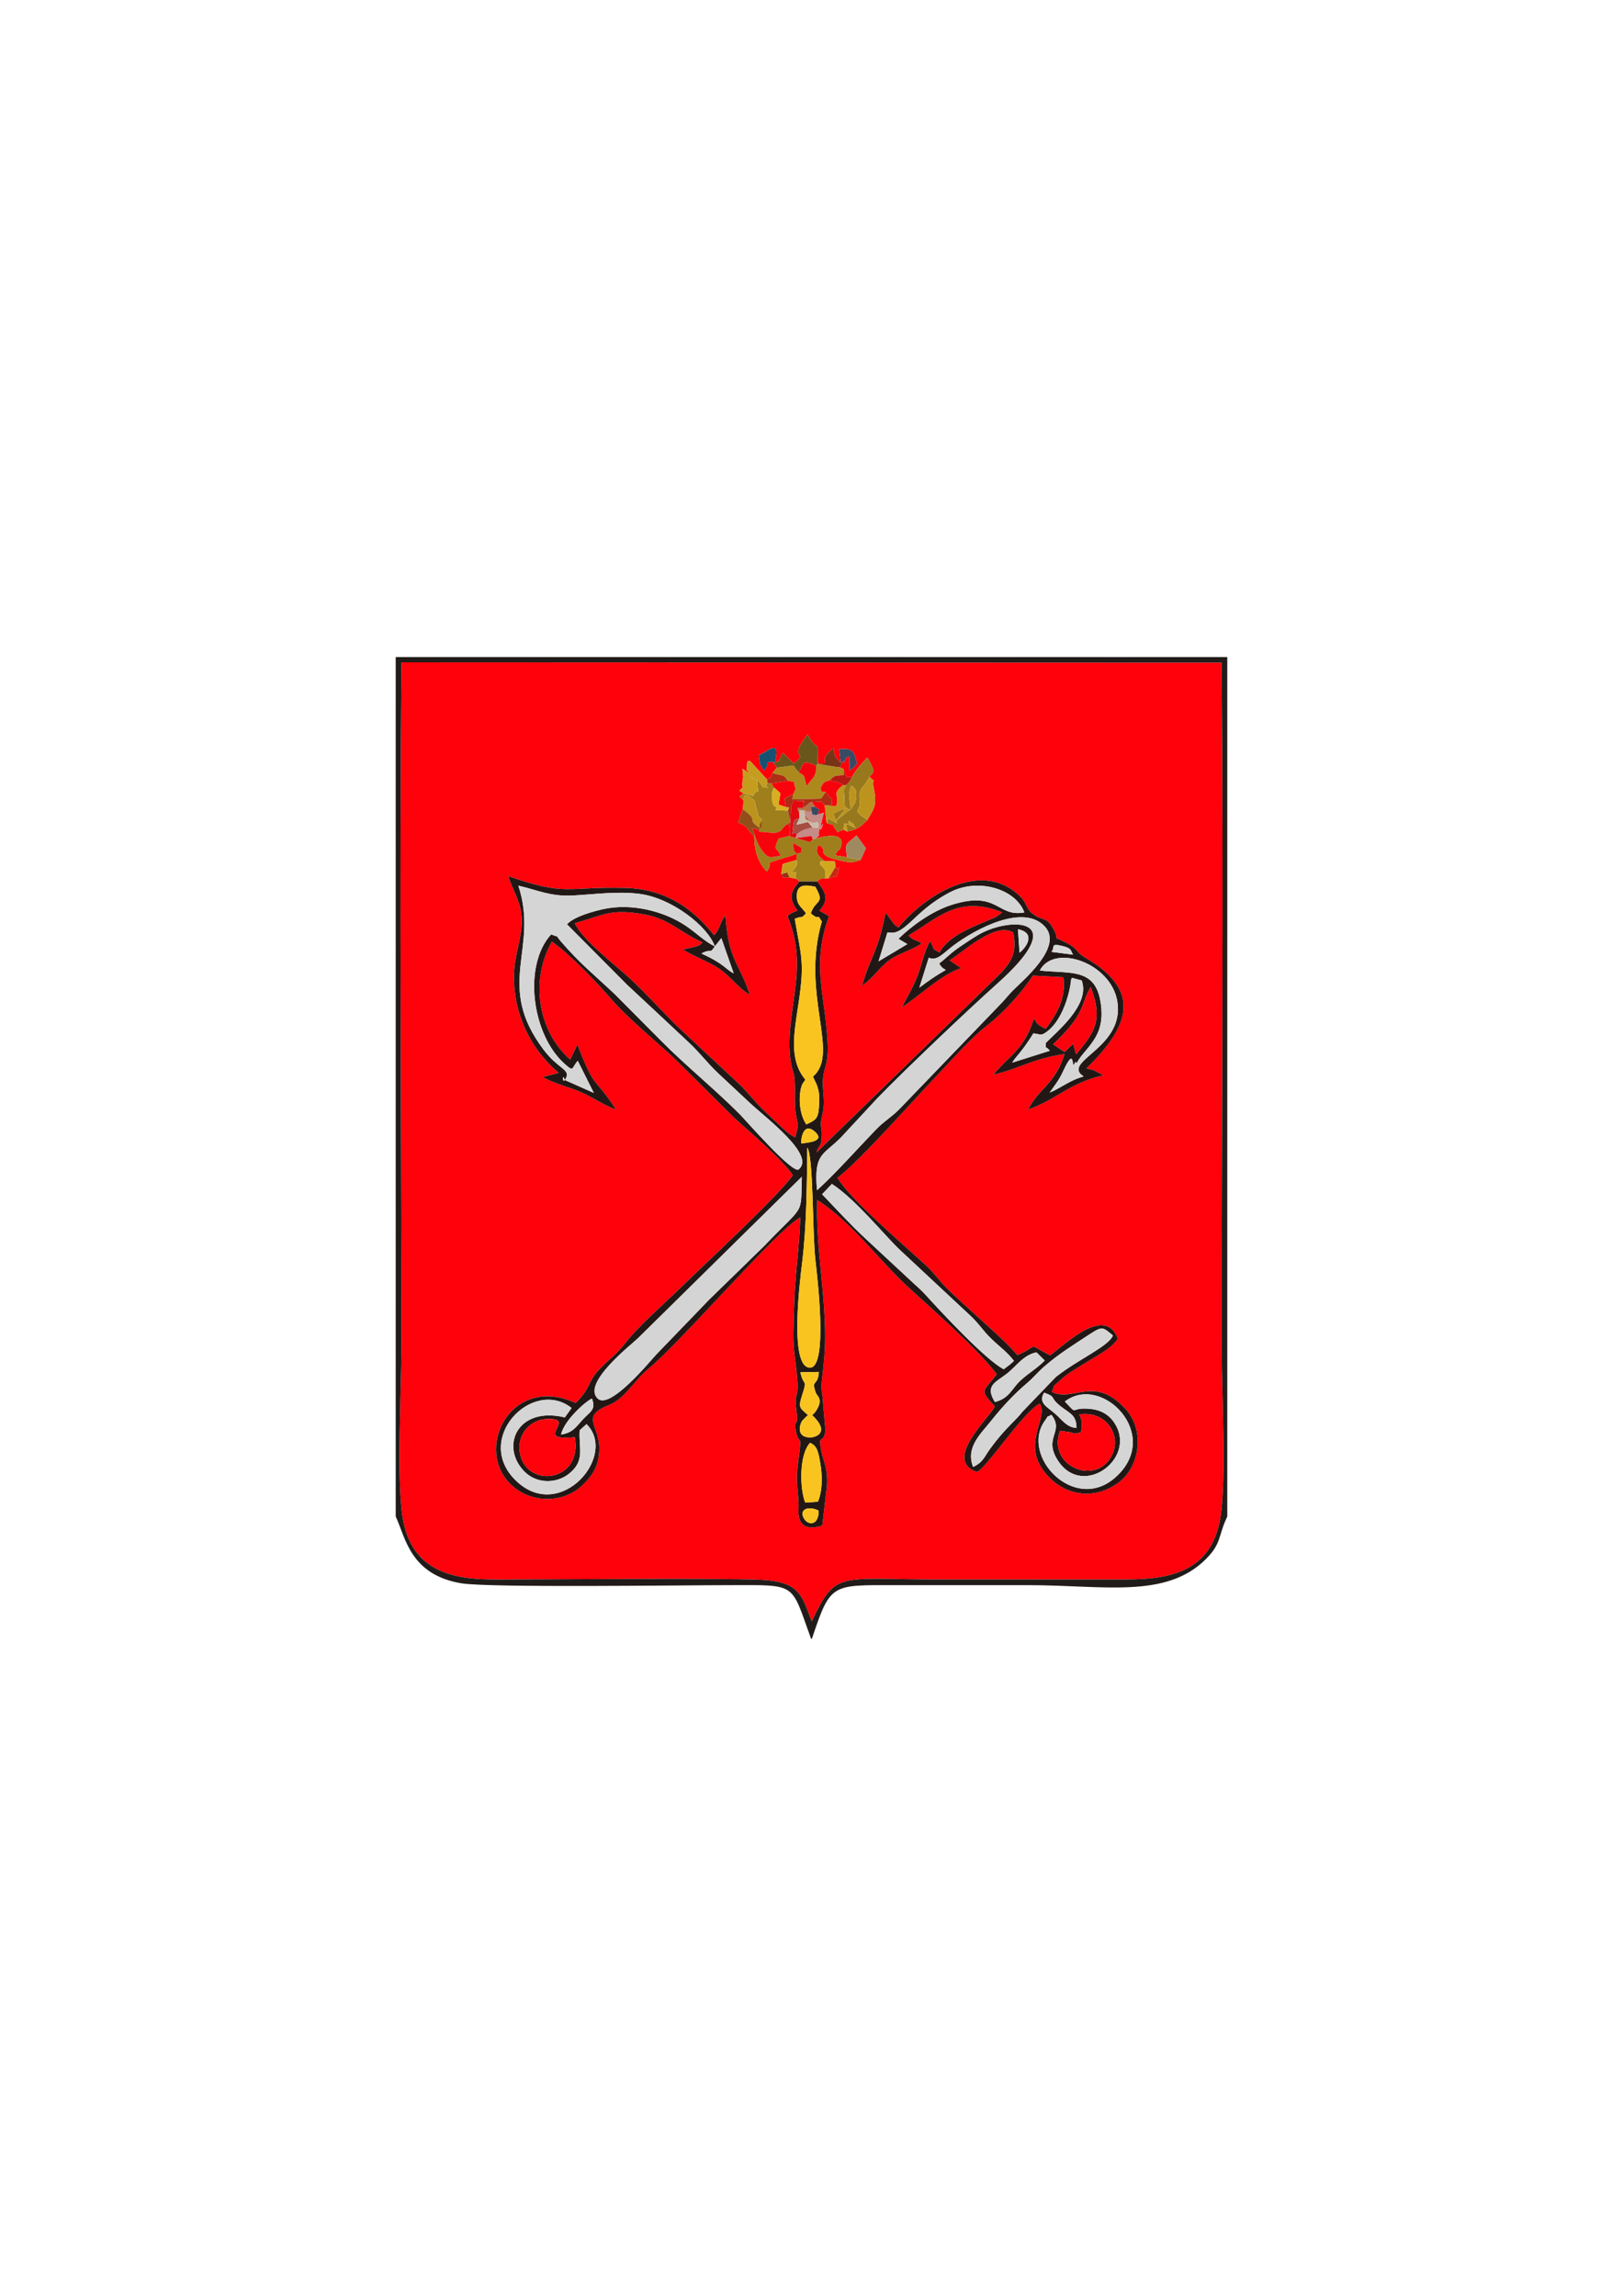 <?xml version="1.0" encoding="UTF-8"?>
<!DOCTYPE svg PUBLIC "-//W3C//DTD SVG 1.1//EN" "http://www.w3.org/Graphics/SVG/1.1/DTD/svg11.dtd">
<!-- Creator: CorelDRAW X5 -->
<svg xmlns="http://www.w3.org/2000/svg" xml:space="preserve" width="210mm" height="297mm" style="shape-rendering:geometricPrecision; text-rendering:geometricPrecision; image-rendering:optimizeQuality; fill-rule:evenodd; clip-rule:evenodd"
viewBox="0 0 210 297"
 xmlns:xlink="http://www.w3.org/1999/xlink">
 <defs>
  <style type="text/css">
   <![CDATA[
    .fil20 {fill:#175271}
    .fil1 {fill:#211815}
    .fil2 {fill:#211C19}
    .fil22 {fill:#394A63}
    .fil10 {fill:#6A551A}
    .fil23 {fill:#773316}
    .fil21 {fill:#924E19}
    .fil33 {fill:#953016}
    .fil9 {fill:#97781C}
    .fil6 {fill:#9E7F1C}
    .fil16 {fill:#9F8961}
    .fil27 {fill:#A74D43}
    .fil7 {fill:#AC891D}
    .fil17 {fill:#AD2E15}
    .fil30 {fill:#B07148}
    .fil28 {fill:#B51913}
    .fil13 {fill:#BC941D}
    .fil32 {fill:#C42913}
    .fil15 {fill:#C58B86}
    .fil12 {fill:#C59D1E}
    .fil29 {fill:#CBBAA8}
    .fil25 {fill:#D1A71E}
    .fil4 {fill:#D4D4D4}
    .fil3 {fill:#D5D5D5}
    .fil14 {fill:#D6D6D6}
    .fil24 {fill:#D8AF1F}
    .fil26 {fill:#D8D8D8}
    .fil18 {fill:#E4090F}
    .fil31 {fill:#ED060E}
    .fil19 {fill:#F3040D}
    .fil11 {fill:#F7030C}
    .fil5 {fill:#F9C420}
    .fil8 {fill:#FB020C}
    .fil0 {fill:#FF010B}
   ]]>
  </style>
 </defs>
 <g id="Layer_x0020_1">
  <g id="_516156400">
   <path id="_514802832" class="fil0" d="M100.257 98.656c0.778,-0.227 0.355,-0.084 0.918,-1.028 0.04,-0.066 0.11,-0.191 0.143,-0.246l1.389 1.397c2.007,-1.609 -0.496,-0.423 1.223,-3 0.277,-0.415 0.341,-0.498 0.541,-0.771l0.492 0.806c0.041,0.054 0.106,0.147 0.148,0.198 0.252,0.3 0.418,0.375 0.725,0.63l-0.035 2.163 0.964 -0.019c-0.007,-0.86 -0.338,-0.532 0.516,-1.54 0.055,-0.065 0.232,-0.057 0.277,-0.222 0.048,-0.176 0.204,-0.151 0.301,-0.232 0.119,1.126 0.156,1.124 0.911,1.872l-0.197 -1.75c1.532,-0.039 1.85,-0.145 2.317,1.844 -0.341,0.44 -0.364,0.532 -0.972,0.925l-0.027 -1.843c-0.952,0.225 -0.439,1.538 -0.725,0.553 -0.014,-0.047 -0.064,0.105 -0.107,0.148l-0.415 0.718 0.487 0.209c0.699,1.719 0.194,0.852 1.084,1.089 0.486,-0.892 1.216,-1.746 2.017,-2.557 1.155,2.004 0.818,1.847 0.257,2.493 0.885,0.768 0.401,0.236 0.503,1.133l0.152 0.816c0.329,2.002 -0.258,2.428 -0.909,3.63 -0.943,0.901 -1.091,1.156 -2.632,1.505l-0.474 -0.268c-1.107,0.724 0.69,-0.458 -0.776,0.367 -0.052,-0.081 -0.085,-0.207 -0.127,-0.26 -0.881,-1.117 0.08,-0.496 -1.283,-0.941l-0.239 -2.324 -0.469 -0.471 -1.202 0.088 0.405 0.567 0.586 0.419c-0.385,0.531 0.252,0.344 -0.448,0.718l1.011 -0.338c-0.021,0.091 -0.324,1.312 -0.343,1.438 -0.315,2.123 0.68,-1.244 -0.032,0.543 -0.074,0.187 -0.344,0.077 -0.254,0.993l-0.457 0.395c0.008,-0 4.28,-1.378 3.229,1.23 -0.176,0.437 -0.174,-0.107 -0.677,0.916l1.537 0.251c-0.273,-2.021 -0.167,-1.524 1.231,-2.823l1.211 1.657 -0.682 1.522c-1.325,0.481 -1.828,0.251 -3.071,-0.041 -2.899,-0.679 -0.952,-1.355 -2.397,-1.895 -0.524,1.04 0.087,1.464 0.815,2.071l1.328 0.036 0.072 0.737c0.312,0.823 0.731,-1.078 0.222,1.161l-1.115 0.308 -0.459 -0.021c-0.791,0.144 -0.407,-0.112 -0.995,0.408 1.019,1.397 1.616,2.242 0.27,3.786l1.239 0.706c-2.229,6.162 -0.623,9.656 -0.209,15.871 0.105,1.578 0.072,2.538 -0.359,4.002 -0.618,2.099 0.25,3.626 -0.277,5.751 -0.492,1.982 0.057,1.375 -0.122,3.27 -0.103,1.088 -0.347,0.61 -0.653,1.682l24.024 -23.378c1.395,-1.625 1.886,-2.688 1.425,-5.082 -2.293,-1.44 -6.554,2.61 -8.226,3.596l1.496 1.022c-2.457,0.72 -5.535,3.717 -7.647,5.044 0.758,-1.538 1.379,-2.417 2.042,-4.17 0.518,-1.371 0.914,-3.315 1.594,-4.372 0.673,1.151 0.076,0.904 1.217,1.46 1.201,-2.282 4.643,-3.42 6.85,-4.396 0.086,-0.038 0.178,-0.069 0.263,-0.112 0.086,-0.043 0.176,-0.089 0.257,-0.136 0.083,-0.048 0.174,-0.116 0.248,-0.164 0.076,-0.049 0.18,-0.144 0.241,-0.187 0.062,-0.043 0.167,-0.124 0.239,-0.198 -5.701,-2.274 -8.329,0.779 -12.112,2.997 0.799,0.802 0.764,0.415 1.69,1.026 -1.034,0.785 -3.034,1.324 -4.149,2.156 -1.457,1.088 -1.798,2.024 -3.56,3.333 1.23,-4.186 2.002,-4.118 3.055,-9.487l0.993 1.368c0.514,0.529 0.003,0.124 0.661,0.573 3.221,-3.921 10.68,-9.055 15.792,-3.984 0.85,0.843 0.698,1.544 1.637,2.253 1.178,0.889 1.685,0.318 2.508,1.714 1.321,2.24 -0.602,0.756 1.842,2.028 1.634,0.851 1.104,1.142 2.366,1.869 7.987,4.605 5.119,9.477 0.184,14.351 0.418,0.118 0.534,0.075 1.027,0.276l1.161 0.616c-4.436,0.997 -6.069,3.158 -9.729,4.423 1.289,-2.657 3.464,-3.206 4.713,-7.173 -3.983,0.54 -5.898,1.919 -9.2,2.663 2.099,-2.586 3.887,-3.11 5.221,-7.208 0.071,0.053 0.155,0.071 0.187,0.189 0.139,0.513 0.898,0.879 1.358,1.084 1.033,-1.413 2.721,-3.696 2.273,-6.668l-3.938 -0.212c-1.408,2.183 -3.856,4.869 -6.074,6.579 -1.984,1.53 -4.641,4.579 -6.516,6.54 -3.09,3.231 -9.624,10.676 -12.696,13.053 1.782,2.926 8.826,8.874 11.533,11.395 1.079,1.006 1.653,1.938 2.688,2.951 1.1,1.076 1.985,1.846 3.109,2.889 1.9,1.763 4.301,3.78 5.948,5.688 3.087,-1.29 0.996,-1.596 4.233,0.034 2.077,-1.538 7.133,-6.495 8.775,-2.143 -0.825,1.246 -2.686,2.179 -4.23,3.139 -1.173,0.73 -2.339,1.353 -3.323,2.303 -1.073,1.035 -0.471,0.132 -1,1.429 2.786,1.38 5.434,-2.207 9.473,2.133 2.701,2.902 1.817,7.547 -0.718,9.502 -3.085,2.379 -6.788,1.844 -9.184,-0.665 -3.877,-4.059 0.096,-7.474 -1.124,-9.456 -2.186,1.058 -7.173,8.799 -8.195,8.831 -4.321,-1.577 1.612,-6.928 2.379,-8.462 -2.037,-2.231 -1.577,-1.796 0.248,-4.169 -2.442,-3.251 -8.481,-8.526 -11.469,-11.27 -3.704,-3.402 -7.535,-8.64 -11.767,-11.266 -0.189,5.914 1.016,11.697 1.019,17.599 0.002,4.118 -0.692,6.139 -0.383,7.311l0.432 4.93c-0.297,1.788 -0.831,0.445 -0.643,2.002 0.226,1.876 0.986,2.513 0.825,5.175l-0.59 5.092c-1.899,0.618 -3.191,0.125 -3.077,-2.052 0.099,-1.901 -0.424,-3.21 -0.097,-5.734 0.639,-4.933 0.214,-2.045 -0.265,-4.548 -0.281,-1.471 0.379,-0.542 0.152,-2.089 -0.573,-3.902 0.654,-0.538 -0.268,-7.378 -0.308,-2.284 -0.147,-3.975 -0.103,-6.248 0.079,-4.083 0.702,-7.784 0.807,-11.8 -2.801,1.381 -15.191,15.886 -19.769,19.686 -1.662,1.38 -2.958,3.767 -4.947,4.559 -3.997,1.592 -1.033,2.61 -1.306,6.154 -0.156,2.021 -1.064,3.186 -2.119,4.202 -2.485,2.392 -6.505,2.382 -9.057,0.167 -5.254,-4.561 -0.331,-14.641 8.14,-10.768 1.939,-1.922 1.562,-2.678 2.813,-4.08 1.323,-1.483 2.296,-1.987 3.669,-3.748 1.716,-2.202 5.072,-5.099 7.234,-7.225 3.082,-3.03 12.389,-11.599 14.385,-14.423 -1.444,-2.12 -5.656,-5.638 -7.609,-7.439l-7.792 -7.727c-2.44,-2.268 -5.947,-5.136 -8.011,-7.514 -2.113,-2.434 -5.441,-5.888 -7.764,-7.532 -2.885,5.045 -1.761,11.655 2.371,15.26l0.923 -1.94c2.439,6.24 2.019,3.808 4.982,8.383 -1.45,-0.474 -2.817,-1.463 -4.386,-2.169 -1.602,-0.72 -3.768,-1.214 -5.069,-2.025l2.057 -0.528c-2.594,-2.168 -5.346,-5.953 -5.741,-11.154 -0.249,-3.285 0.528,-4.58 0.896,-7.408 0.405,-3.118 -1.016,-4.676 -1.674,-6.889 7.587,2.629 7.342,1.345 15.075,1.518 5.842,0.131 9.316,3.306 11.548,6.125 0.737,-0.725 0.759,-1.671 1.463,-2.581 0.412,5.956 1.773,6.018 3.169,10.304 -1.563,-0.943 -2.376,-2.284 -3.955,-3.372 -1.414,-0.975 -3.184,-1.544 -4.715,-2.498l1.722 -0.395c0.743,-0.344 0.288,-0.044 0.832,-0.535 -2.648,-1.107 -4.239,-2.995 -7.419,-3.591 -4.54,-0.851 -5.381,0.093 -9.113,1.106 0.888,2.083 5.307,5.476 6.99,7.027 2.486,2.291 4.578,4.743 7.056,7.051 2.469,2.3 4.647,4.346 7.119,6.643 1.28,1.19 2.131,2.425 3.418,3.633 0.697,0.654 1.133,1.056 1.819,1.707 0.778,0.738 1.216,1.203 2.117,1.647 0.453,-1.873 0.418,-1.187 0.098,-2.888 -0.34,-1.808 0.081,-4.201 -0.366,-5.568 -0.52,-1.591 -0.567,-3.729 -0.401,-5.516 0.519,-5.588 1.878,-9.177 -0.332,-14.647 0.28,-0.231 0.159,-0.192 0.743,-0.494 0.07,-0.036 0.443,-0.162 0.549,-0.212 -1.337,-1.791 -0.722,-2.596 0.242,-3.791l-0.382 -0.329 -0.887 -0.171c-1.393,-0.117 -0.448,0.393 -1.082,-0.439l0.186 -1.268c0.052,-0.031 0.135,-0.074 0.159,-0.085l1.635 -0.461 0.014 -0.806c-1.022,0.419 -1.323,0.405 -2.367,0.761 -2.071,0.705 -0.498,0.154 -1.482,1.525 -1.047,-1.049 -1.633,-2.6 -1.635,-4.556 -1.2,-1.072 -0.363,-0.975 -2.075,-1.796 0.267,-0.844 0.316,-0.908 0.598,-1.696l0.102 -1.156 -0.511 -0.469 0.497 -0.436 -0.539 -0.352c0.786,-0.749 0.215,0.063 0.464,-1.563 0.006,-0.038 0.038,-0.137 0.042,-0.177l-0.096 -1.092 0.857 0.577c-0.367,-0.786 -0.357,0.114 -0.285,-0.915 0.086,-1.232 0.029,-0.311 0.36,-0.71l2.246 2.438c0.698,-0.387 0.448,-0.312 0.708,-0.833l0.584 -0.711 -0.59 -0.749c-1.132,0.101 -0.065,-0.127 -1.093,1.168 -0.46,-0.865 -0.393,-0.503 -0.524,-0.924 -0.016,-0.05 -0.107,-0.86 -0.155,-1.099 1.244,-0.475 2.876,-2.271 2.082,0.961zm4.768 111.094c3.161,-6.643 3.361,-5.419 16.379,-5.419 7.408,0 14.817,-0 22.225,0 5.356,0 12.937,0.386 14.281,-8.021 0.797,-4.982 0.155,-16.407 0.155,-22.058 0,-29.476 0.264,-59.071 -0.009,-88.531l-106.113 -0.04c-0.273,29.5 -0.009,59.095 -0.009,88.571 0,5.648 -0.641,17.079 0.157,22.057 1.375,8.574 9.202,8.021 14.279,8.021 4.322,-0 29.929,-0.228 33.004,0.104 4.057,0.438 4.381,1.958 5.651,5.315z"/>
   <path id="_514806672" class="fil1" d="M105.924 195.419c0.038,1.893 -1.291,1.957 -1.844,1.106 -0.815,-1.254 0.517,-1.777 1.844,-1.106zm-1.1 -8.774c0.822,0.419 1.058,0.846 1.386,3.149 0.224,1.575 0.134,3.276 -0.381,4.475l-1.639 0.117c-0.73,-1.838 -0.798,-6.273 0.634,-7.742zm-30.466 -0.719c1.118,5.996 -6.694,6.715 -7.135,1.661 -0.19,-2.179 1.471,-3.908 3.471,-4.008 4.273,-0.213 -2.024,2.928 3.664,2.347zm65.287 -2.944c3.894,-0.567 5.93,3.489 3.664,6.114 -2.405,2.785 -7.687,0.234 -6.159,-3.942 0.064,-0.025 0.179,-0.088 0.206,-0.017l0.89 0.116c1.091,0.186 0.35,0.336 1.612,0.052 0.208,-0.948 0.201,-1.555 -0.212,-2.323zm-66.561 0.381c-6.2,-1.481 -8.409,3.811 -5.207,7.027 1.564,1.571 4.114,1.561 5.734,0.271 2.155,-1.716 1.234,-3.298 1.398,-5.635l0.884 -0.793c4.052,4.021 -3.281,12.685 -8.972,7.464 -5.924,-5.436 1.973,-13.556 7.035,-9.551l-0.872 1.216zm-0.485 2.221c0.341,-1.749 3.115,-4.263 3.992,-4.661 0.555,1.456 -0.22,1.671 -1.183,2.712 -0.869,0.94 -1.248,1.695 -2.809,1.949zm65.185 -4.277c4.801,-3.687 12.717,4.377 6.512,9.837 -5.313,4.675 -12.34,-2.814 -9.105,-7.342 0.745,-1.043 -0.016,-0.223 0.841,-0.782 1.773,2.233 -1.172,2.934 0.919,6.027 3.318,4.909 10.543,-0.662 7.03,-5.271 -0.562,-0.738 -1.499,-1.366 -2.829,-1.505 -2.952,-0.308 -1.488,1.038 -3.368,-0.963zm-2.687 -1.147c1.807,0.662 0.465,0.526 2.414,1.974 0.987,0.733 1.786,1.015 1.777,2.595 -1.213,-0.069 -1.831,-0.993 -2.639,-1.732 -1.093,-1 -2.378,-1.438 -1.552,-2.837zm-31.532 -2.639l2.384 -0.038c-0.102,1.958 -1.056,0.839 -0.371,2.75 0.118,0.33 1.072,0.804 -0.095,2.437 -0.046,0.064 -0.15,0.157 -0.19,0.206 -0.04,0.049 -0.138,0.125 -0.2,0.194 2.321,2.204 0.537,2.884 -0.275,2.884 -1.736,0.001 -1.414,-1.524 -1.035,-2.137l0.555 -0.575c0.043,-0.042 0.147,-0.112 0.218,-0.172 -1.046,-0.919 -1.293,-0.934 -0.8,-2.474 0.778,-2.431 0.219,-1.069 -0.19,-3.075zm25.165 3.849c-1.294,-2.082 0.003,-2.492 1.479,-3.612 1.284,-0.974 2.155,-2.448 3.897,-2.812l1.077 1.061c-1.011,1.013 -2.073,1.613 -3.116,2.559 -1.161,1.054 -1.442,2.336 -3.337,2.804zm-24.277 -32.91c0.803,1.006 0.661,10.998 1.046,14.482 0.2,1.813 1.696,13.911 -0.67,13.985 -2.763,0.087 -1.311,-11.335 -1.036,-13.613 0.578,-4.79 0.608,-9.992 0.661,-14.854zm21.463 41.315c-1.015,-2.51 0.99,-4.29 2.281,-5.913 1.494,-1.879 2.998,-3.495 4.639,-4.886 0.93,-0.788 1.4,-1.437 2.335,-2.242 1.913,-1.648 3.718,-2.743 5.793,-4.11 1.761,-1.161 1.765,-0.876 3.038,0.133 -0.555,1.437 -4.563,3.11 -7.408,5.398l-4.322 4.495c-0.837,1.121 -2.167,2.046 -4.111,4.705 -0.852,1.165 -0.922,1.775 -2.246,2.42zm-22.162 -37.547c-0.162,5.186 0.443,3.38 -4.908,8.989l-7.144 6.963c-2.319,2.437 -4.429,4.577 -6.752,7.008 -0.795,0.832 -6.004,7.256 -7.615,5.734 -2.084,-1.969 4.37,-6.979 5.204,-7.792l21.215 -20.902zm2.619 2.267l1.267 -1.335c3.091,2.009 6.843,6.687 8.737,8.479l9.129 8.516c1.131,1.036 1.621,1.919 2.68,2.958 1.079,1.058 2.155,1.799 3.011,2.938 -0.503,0.495 -0.677,0.583 -1.324,1.079 -2.296,-1.175 -7.931,-7.223 -10.148,-9.663 -0.537,-0.591 -1.034,-1.006 -1.623,-1.553 -2.106,-1.958 -3.927,-3.652 -6.034,-5.61 -2.051,-1.905 -3.777,-3.799 -5.695,-5.81zm-2.713 -6.569c-0.008,-1.008 0.441,-2.779 1.84,-1.468 1.299,1.218 -1.031,1.366 -1.84,1.468zm32.622 -12.833c4.353,-4.128 3.451,-5.039 4.837,-7.383 1.7,4.368 0.357,5.981 -1.879,8.669l-0.377 -1.36c-0.081,0.07 -0.18,0.167 -0.235,0.22l-0.436 0.412c-0.403,0.392 -0.11,0.152 -0.464,0.428l-1.446 -0.986zm-2.251 -1.362c0.706,0.11 0.731,0.263 1.507,-0.328 1.887,-1.437 2.861,-4.763 3.046,-6.601 0.015,-0.147 0.065,-0.187 0.116,-0.302l1.254 0.334c1.206,3.148 -3.398,6.771 -4.635,8.093 0.039,1.169 -0.342,0.01 0.525,1.002l-4.878 1.543c0.549,-0.896 1.165,-1.255 2.747,-3.79l0.319 0.049zm7.82 0.275c0.758,-1.419 0.829,-3.023 0.487,-4.727 -0.81,-4.041 -3.963,-3.316 -7.798,-3.724 1.821,-3.529 9.218,-1.031 10.034,4.011 0.926,5.72 -6.446,7.535 -4.777,9.355l0.407 0.341c-1.799,0.472 -2.93,1.497 -4.391,2.085 0.668,-0.964 1.185,-1.54 1.769,-2.811 1.668,-3.629 0.96,0.38 1.54,-1.144 0.027,-0.071 0.13,0.106 0.208,0.132 0.525,-1.088 1.706,-1.994 2.52,-3.519zm-4.32 -11.612c1.176,0.287 0.981,0.604 1.314,1.106l-2.809 -0.362c0.562,-0.602 -0.262,-1.173 1.496,-0.744zm-45.041 0.036l0.848 -1.067 1.594 4.548c-1.113,-0.544 -1.081,-1.148 -4.175,-2.563 1.394,-0.75 0.988,0.191 1.733,-0.918zm39.223 -2.216c2.337,0.465 1.151,2.296 0.206,3.027l-0.206 -3.027zm-11.537 3.678c1.075,0.5 1.916,-0.623 3.241,-1.61 2.938,-2.189 9.072,-5.415 11.796,-2.395 2.356,2.611 -2.759,6.835 -4.165,8.26 -0.54,0.547 -0.815,0.919 -1.338,1.488l-13.329 13.839c-1.015,1.041 -1.98,1.556 -3.014,2.627 -2.162,2.24 -5.675,6.15 -7.654,7.873 -0.419,-4.779 0.744,-4.467 3.079,-6.802l4.755 -5.122c3.459,-3.568 11.527,-11.255 15.518,-14.821 9.379,-8.38 2.193,-8.521 -1.742,-6.68 -0.998,0.467 -2.256,1.354 -3.051,1.886 -1.328,0.888 -1.733,1.431 -2.751,2.207 0.896,1.676 2.1,-0.394 -2.566,3.127l1.222 -3.876zm-5.351 -3.264c0.065,-0.022 0.172,0.01 0.205,0.011 0.032,0.002 0.162,0.011 0.201,0.012 0.038,0.002 0.154,0.014 0.195,0.014 1.038,0.006 2.123,-1.146 3.37,-2.298 1.176,-1.086 2.476,-2.079 4.116,-2.936 3.644,-1.905 8.509,-0.441 9.627,2.602 -3.573,0.659 -3.371,-2.906 -9.428,-0.968 -2.659,0.851 -5.319,2.861 -6.857,4.383l1.148 0.687 -3.726 2.227 1.15 -3.734zm-9.328 -5.911c1.305,2.313 0.043,1.554 -0.582,3.442 1.289,1.124 0.656,-0.229 1.423,1.058 -2.751,9.486 2.397,17.065 -1.152,20.055l0.233 0.502c0.146,0.332 0.221,0.407 0.336,0.762 0.232,0.715 0.259,1.152 0.239,1.965 -0.053,2.192 -0.293,2.319 -1.661,2.961 -1.072,-1.563 -0.982,-4.106 -0.545,-5.142 0.029,-0.07 0.093,-0.167 0.124,-0.226l0.302 -0.417c-2.146,-2.568 -1.488,-5.932 -0.886,-9.905 0.82,-5.408 0.318,-6.076 -0.49,-10.909 1.117,-0.49 0.621,0.171 1.456,-0.706 -0.561,-0.823 -1.167,-1.043 -1.196,-2.146 -0.041,-1.573 0.94,-1.606 2.4,-1.295zm-13.007 7.712c-1.389,-0.687 -2.317,-1.694 -3.745,-2.657 -2.871,-1.933 -7.058,-2.946 -10.616,-2.178 -1.296,0.28 -3.813,0.95 -4.768,1.976l7.768 7.818c2.776,2.569 5.257,4.918 8.027,7.501 1.423,1.327 2.382,2.659 3.784,3.971 1.429,1.337 2.589,2.411 4.012,3.752 2.109,1.987 8.657,6.844 6.384,8.67 -0.77,0.619 -6.952,-6.472 -7.587,-7.112 -3.18,-3.204 -7.294,-6.556 -10.22,-9.542l-5.978 -6.012c-2.933,-2.769 -4.384,-3.844 -6.952,-6.8 -0.848,-0.976 -0.037,-0.444 -1.288,-0.94 -3.676,4.02 -2.5,12.99 1.759,16.76 1.23,1.089 0.815,0.587 1.689,-0.404l2.075 4.152 -3.753 -1.665c-0.353,-1.148 -0.348,0.928 0.19,-0.338 0.454,-1.068 -1.079,-1.118 -2.966,-3.633 -6.321,-8.428 -0.531,-12.976 -3.234,-21.173 2.53,0.576 4.129,1.428 7.061,1.272 2.845,-0.151 5.604,-0.562 8.478,-0.23 4.28,0.494 8.992,4.229 9.879,6.811zm13.263 -8.409l-2.323 -0.004c-0.964,1.195 -1.579,2 -0.242,3.791 -0.106,0.05 -0.48,0.176 -0.549,0.212 -0.584,0.302 -0.463,0.263 -0.743,0.494 2.21,5.471 0.851,9.06 0.332,14.647 -0.166,1.787 -0.12,3.925 0.401,5.516 0.447,1.367 0.025,3.76 0.366,5.568 0.32,1.701 0.355,1.015 -0.098,2.888 -0.901,-0.444 -1.339,-0.909 -2.117,-1.647 -0.686,-0.651 -1.122,-1.053 -1.819,-1.707 -1.287,-1.208 -2.138,-2.443 -3.418,-3.633 -2.472,-2.297 -4.65,-4.342 -7.119,-6.643 -2.478,-2.308 -4.569,-4.761 -7.056,-7.051 -1.683,-1.55 -6.102,-4.944 -6.99,-7.027 3.732,-1.013 4.573,-1.957 9.113,-1.106 3.18,0.596 4.771,2.484 7.419,3.591 -0.544,0.491 -0.089,0.191 -0.832,0.535l-1.722 0.395c1.531,0.954 3.301,1.523 4.715,2.498 1.578,1.088 2.392,2.429 3.955,3.372 -1.396,-4.285 -2.757,-4.347 -3.169,-10.304 -0.704,0.91 -0.725,1.855 -1.463,2.581 -2.232,-2.819 -5.706,-5.994 -11.548,-6.125 -7.734,-0.173 -7.489,1.111 -15.075,-1.518 0.658,2.213 2.079,3.771 1.674,6.889 -0.367,2.828 -1.145,4.122 -0.896,7.408 0.395,5.201 3.147,8.985 5.741,11.154l-2.057 0.528c1.301,0.811 3.467,1.305 5.069,2.025 1.569,0.706 2.936,1.694 4.386,2.169 -2.963,-4.574 -2.543,-2.143 -4.982,-8.383l-0.923 1.94c-4.132,-3.605 -5.256,-10.215 -2.371,-15.26 2.324,1.645 5.652,5.098 7.764,7.532 2.064,2.378 5.571,5.247 8.011,7.514l7.792 7.727c1.953,1.801 6.166,5.318 7.609,7.439 -1.996,2.824 -11.304,11.393 -14.385,14.423 -2.162,2.125 -5.519,5.023 -7.234,7.225 -1.372,1.761 -2.345,2.265 -3.669,3.748 -1.251,1.402 -0.873,2.157 -2.813,4.08 -8.471,-3.873 -13.393,6.208 -8.14,10.768 2.552,2.216 6.572,2.225 9.057,-0.167 1.055,-1.016 1.964,-2.181 2.119,-4.202 0.273,-3.543 -2.691,-4.562 1.306,-6.154 1.989,-0.792 3.284,-3.179 4.947,-4.559 4.579,-3.801 16.968,-18.306 19.769,-19.686 -0.105,4.016 -0.728,7.717 -0.807,11.8 -0.044,2.273 -0.205,3.964 0.103,6.248 0.922,6.84 -0.305,3.475 0.268,7.378 0.227,1.547 -0.433,0.618 -0.152,2.089 0.478,2.503 0.904,-0.385 0.265,4.548 -0.327,2.524 0.196,3.833 0.097,5.734 -0.114,2.178 1.178,2.67 3.077,2.052l0.59 -5.092c0.162,-2.662 -0.598,-3.299 -0.825,-5.175 -0.188,-1.557 0.346,-0.213 0.643,-2.002l-0.432 -4.93c-0.309,-1.172 0.386,-3.193 0.383,-7.311 -0.003,-5.903 -1.209,-11.685 -1.019,-17.599 4.231,2.627 8.062,7.864 11.767,11.266 2.988,2.744 9.027,8.019 11.469,11.27 -1.825,2.373 -2.285,1.938 -0.248,4.169 -0.767,1.534 -6.7,6.885 -2.379,8.462 1.022,-0.032 6.009,-7.772 8.195,-8.831 1.22,1.981 -2.753,5.396 1.124,9.456 2.396,2.509 6.099,3.044 9.184,0.665 2.535,-1.955 3.419,-6.6 0.718,-9.502 -4.039,-4.34 -6.687,-0.753 -9.473,-2.133 0.529,-1.297 -0.073,-0.394 1,-1.429 0.984,-0.95 2.15,-1.573 3.323,-2.303 1.544,-0.961 3.405,-1.893 4.23,-3.139 -1.642,-4.352 -6.698,0.604 -8.775,2.143 -3.238,-1.63 -1.147,-1.324 -4.233,-0.034 -1.648,-1.908 -4.048,-3.925 -5.948,-5.688 -1.124,-1.043 -2.009,-1.813 -3.109,-2.889 -1.036,-1.013 -1.609,-1.945 -2.688,-2.951 -2.706,-2.521 -9.751,-8.469 -11.533,-11.395 3.072,-2.377 9.606,-9.822 12.696,-13.053 1.875,-1.96 4.532,-5.01 6.516,-6.54 2.218,-1.71 4.667,-4.396 6.074,-6.579l3.938 0.212c0.448,2.972 -1.24,5.255 -2.273,6.668 -0.459,-0.205 -1.219,-0.571 -1.358,-1.084 -0.032,-0.118 -0.116,-0.136 -0.187,-0.189 -1.334,4.098 -3.122,4.622 -5.221,7.208 3.302,-0.744 5.217,-2.123 9.2,-2.663 -1.249,3.966 -3.424,4.515 -4.713,7.173 3.66,-1.265 5.292,-3.426 9.729,-4.423l-1.161 -0.616c-0.493,-0.201 -0.609,-0.158 -1.027,-0.276 4.935,-4.874 7.803,-9.746 -0.184,-14.351 -1.262,-0.727 -0.732,-1.019 -2.366,-1.869 -2.444,-1.273 -0.521,0.212 -1.842,-2.028 -0.824,-1.397 -1.33,-0.826 -2.508,-1.714 -0.94,-0.709 -0.787,-1.41 -1.637,-2.253 -5.112,-5.071 -12.571,0.063 -15.792,3.984 -0.658,-0.449 -0.147,-0.044 -0.661,-0.573l-0.993 -1.368c-1.053,5.369 -1.825,5.301 -3.055,9.487 1.762,-1.31 2.103,-2.245 3.56,-3.333 1.115,-0.832 3.115,-1.371 4.149,-2.156 -0.926,-0.611 -0.891,-0.224 -1.69,-1.026 3.782,-2.218 6.411,-5.271 12.112,-2.997 -0.072,0.074 -0.177,0.155 -0.239,0.198 -0.061,0.042 -0.165,0.138 -0.241,0.187 -0.074,0.048 -0.165,0.116 -0.248,0.164 -0.081,0.047 -0.171,0.093 -0.257,0.136 -0.084,0.043 -0.177,0.073 -0.263,0.112 -2.207,0.976 -5.648,2.114 -6.85,4.396 -1.141,-0.555 -0.544,-0.309 -1.217,-1.46 -0.68,1.056 -1.076,3 -1.594,4.372 -0.663,1.754 -1.284,2.633 -2.042,4.17 2.112,-1.327 5.19,-4.325 7.647,-5.044l-1.496 -1.022c1.672,-0.986 5.933,-5.037 8.226,-3.596 0.461,2.394 -0.029,3.457 -1.425,5.082l-24.024 23.378c0.306,-1.073 0.55,-0.595 0.653,-1.682 0.179,-1.895 -0.369,-1.288 0.122,-3.27 0.527,-2.125 -0.341,-3.652 0.277,-5.751 0.431,-1.464 0.464,-2.424 0.359,-4.002 -0.414,-6.215 -2.019,-9.709 0.209,-15.871l-1.239 -0.706c1.346,-1.544 0.749,-2.389 -0.27,-3.786z"/>
   <path id="_358316888" class="fil2" d="M105.026 209.75c-1.269,-3.357 -1.593,-4.877 -5.651,-5.315 -3.075,-0.332 -28.682,-0.104 -33.004,-0.104 -5.077,0 -12.905,0.553 -14.279,-8.021 -0.798,-4.978 -0.157,-16.409 -0.157,-22.057 0,-29.476 -0.264,-59.071 0.009,-88.571l106.113 0.04c0.273,29.46 0.009,59.056 0.009,88.531 0,5.651 0.641,17.076 -0.155,22.058 -1.344,8.407 -8.926,8.021 -14.281,8.021 -7.408,-0 -14.817,0 -22.225,0 -13.018,0 -13.218,-1.224 -16.379,5.419zm-53.824 -13.562c1.252,2.635 1.827,7.555 8.536,8.643 3.631,0.589 28.712,0.236 34.503,0.234 9.016,-0.004 8.026,-0.425 10.702,6.936l0.11 0c2.412,-7.203 2.5,-6.941 10.707,-6.936 5.762,0.003 11.524,0 17.286,0 9.738,0 17.739,1.781 22.916,-3.304 2.132,-2.094 1.608,-3.003 2.836,-5.573l0 -111.187 -107.597 0 0 111.187z"/>
   <path id="_514805856" class="fil3" d="M92.487 122.432c-0.887,-2.583 -5.598,-6.317 -9.879,-6.811 -2.874,-0.332 -5.633,0.079 -8.478,0.23 -2.932,0.156 -4.532,-0.696 -7.061,-1.272 2.704,8.197 -3.087,12.744 3.234,21.173 1.886,2.515 3.42,2.566 2.966,3.633 -0.538,1.266 -0.543,-0.81 -0.19,0.338l3.753 1.665 -2.075 -4.152c-0.874,0.992 -0.459,1.493 -1.689,0.404 -4.259,-3.769 -5.435,-12.74 -1.759,-16.76 1.252,0.496 0.441,-0.035 1.288,0.94 2.568,2.956 4.019,4.031 6.952,6.8l5.978 6.012c2.925,2.986 7.04,6.338 10.22,9.542 0.635,0.64 6.817,7.731 7.587,7.112 2.272,-1.826 -4.275,-6.683 -6.384,-8.67 -1.423,-1.341 -2.583,-2.415 -4.012,-3.752 -1.402,-1.312 -2.361,-2.644 -3.784,-3.971 -2.77,-2.583 -5.252,-4.932 -8.027,-7.501l-7.768 -7.818c0.954,-1.026 3.471,-1.696 4.768,-1.976 3.558,-0.768 7.745,0.245 10.616,2.178 1.428,0.962 2.356,1.97 3.745,2.657z"/>
   <path id="_358315664" class="fil4" d="M120.173 123.894l-1.222 3.876c4.666,-3.521 3.462,-1.451 2.566,-3.127 1.018,-0.776 1.423,-1.32 2.751,-2.207 0.796,-0.532 2.053,-1.419 3.051,-1.886 3.936,-1.841 11.121,-1.7 1.742,6.68 -3.991,3.566 -12.059,11.253 -15.518,14.821l-4.755 5.122c-2.335,2.336 -3.498,2.023 -3.079,6.802 1.979,-1.723 5.492,-5.632 7.654,-7.873 1.034,-1.071 1.999,-1.587 3.014,-2.627l13.329 -13.839c0.523,-0.569 0.798,-0.941 1.338,-1.488 1.407,-1.425 6.522,-5.649 4.165,-8.26 -2.724,-3.019 -8.858,0.206 -11.796,2.395 -1.325,0.988 -2.166,2.11 -3.241,1.61z"/>
   <path id="_358312376" class="fil4" d="M82.536 173.132c-0.834,0.813 -7.288,5.822 -5.204,7.792 1.611,1.522 6.821,-4.902 7.615,-5.734 2.323,-2.431 4.433,-4.571 6.752,-7.008l7.144 -6.963c5.351,-5.61 4.746,-3.803 4.908,-8.989l-21.215 20.902z"/>
   <path id="_358313936" class="fil5" d="M106.335 119.219c-0.767,-1.287 -0.134,0.066 -1.423,-1.058 0.625,-1.887 1.888,-1.129 0.582,-3.442 -1.46,-0.311 -2.441,-0.278 -2.4,1.295 0.029,1.103 0.635,1.323 1.196,2.146 -0.835,0.877 -0.339,0.215 -1.456,0.706 0.809,4.834 1.31,5.501 0.49,10.909 -0.602,3.973 -1.26,7.337 0.886,9.905l-0.302 0.417c-0.031,0.059 -0.094,0.157 -0.124,0.226 -0.437,1.036 -0.527,3.579 0.545,5.142 1.368,-0.643 1.608,-0.769 1.661,-2.961 0.02,-0.813 -0.008,-1.25 -0.239,-1.965 -0.115,-0.355 -0.189,-0.431 -0.336,-0.762l-0.233 -0.502c3.549,-2.99 -1.598,-10.569 1.152,-20.055z"/>
   <path id="_358315256" class="fil3" d="M128.183 173.116c-1.06,-1.04 -1.55,-1.922 -2.68,-2.958l-9.129 -8.516c-1.893,-1.792 -5.646,-6.47 -8.737,-8.479l-1.267 1.335c1.918,2.012 3.644,3.905 5.695,5.81 2.107,1.958 3.928,3.652 6.034,5.61 0.589,0.548 1.086,0.963 1.623,1.553 2.217,2.44 7.852,8.488 10.148,9.663 0.647,-0.497 0.821,-0.584 1.324,-1.079 -0.857,-1.139 -1.933,-1.88 -3.011,-2.938z"/>
   <path id="_358315832" class="fil3" d="M125.914 189.777c1.324,-0.645 1.395,-1.255 2.246,-2.42 1.944,-2.659 3.274,-3.583 4.111,-4.705l4.322 -4.495c2.845,-2.288 6.853,-3.961 7.408,-5.398 -1.274,-1.009 -1.277,-1.294 -3.038,-0.133 -2.075,1.367 -3.88,2.462 -5.793,4.11 -0.935,0.806 -1.405,1.454 -2.335,2.242 -1.642,1.391 -3.145,3.007 -4.639,4.886 -1.291,1.623 -3.297,3.404 -2.281,5.913z"/>
   <path id="_358316096" class="fil3" d="M73.954 182.147c-5.063,-4.005 -12.96,4.115 -7.035,9.551 5.691,5.221 13.024,-3.443 8.972,-7.464l-0.884 0.793c-0.164,2.338 0.757,3.919 -1.398,5.635 -1.62,1.289 -4.17,1.3 -5.734,-0.271 -3.202,-3.217 -0.993,-8.509 5.207,-7.027l0.872 -1.216z"/>
   <path id="_358316552" class="fil3" d="M135.189 183.804c-3.235,4.527 3.792,12.017 9.105,7.342 6.205,-5.46 -1.711,-13.524 -6.512,-9.837 1.88,2.001 0.416,0.656 3.368,0.963 1.33,0.139 2.267,0.767 2.829,1.505 3.513,4.609 -3.712,10.18 -7.03,5.271 -2.091,-3.093 0.854,-3.793 -0.919,-6.027 -0.857,0.559 -0.096,-0.261 -0.841,0.782z"/>
   <path id="_358316576" class="fil5" d="M104.451 148.462c-0.052,4.862 -0.083,10.064 -0.661,14.854 -0.275,2.278 -1.727,13.7 1.036,13.613 2.366,-0.075 0.87,-12.172 0.67,-13.985 -0.385,-3.484 -0.243,-13.476 -1.046,-14.482z"/>
   <path id="_358316720" class="fil0" d="M74.358 185.926c-5.688,0.581 0.609,-2.56 -3.664,-2.347 -2,0.1 -3.661,1.828 -3.471,4.008 0.441,5.054 8.254,4.335 7.135,-1.661z"/>
   <path id="_358316864" class="fil3" d="M134.537 125.556c3.834,0.408 6.988,-0.318 7.798,3.724 0.341,1.704 0.271,3.308 -0.487,4.727 -0.814,1.524 -1.994,2.431 -2.52,3.519 -0.078,-0.025 -0.181,-0.202 -0.208,-0.132 -0.58,1.524 0.128,-2.485 -1.54,1.144 -0.584,1.271 -1.101,1.846 -1.769,2.811 1.461,-0.587 2.591,-1.612 4.391,-2.085l-0.407 -0.341c-1.668,-1.82 5.703,-3.635 4.777,-9.355 -0.816,-5.042 -8.213,-7.54 -10.034,-4.011z"/>
   <path id="_358316960" class="fil0" d="M139.644 182.982c0.412,0.768 0.42,1.375 0.212,2.323 -1.261,0.284 -0.521,0.134 -1.612,-0.052l-0.89 -0.116c-0.026,-0.071 -0.142,-0.008 -0.206,0.017 -1.528,4.175 3.755,6.727 6.159,3.942 2.266,-2.625 0.231,-6.681 -3.664,-6.114z"/>
   <path id="_358317152" class="fil6" d="M103.07 110.46c-0.55,-0.818 -0.248,-0.008 -0.487,-1.428l1.157 0.662c-0.282,1.056 0.294,0.381 -0.671,0.765zm0 0l-0.014 0.806c0.191,0.56 0.04,0.854 -0.692,1.603 1.25,0.004 0.329,-0.196 0.681,0.82l0.382 0.329 2.323 0.004c0.587,-0.52 0.204,-0.264 0.995,-0.408 0.057,-0.801 0.258,-0.998 -0.603,-1.749 0,-0.605 -0.131,-0.397 0.555,-0.473 -0.728,-0.607 -1.339,-1.032 -0.815,-2.071 1.445,0.541 -0.501,1.216 2.397,1.895 1.243,0.291 1.746,0.522 3.071,0.041l-1.761 -0.355 -1.537 -0.251c0.504,-1.024 0.501,-0.479 0.677,-0.916 1.051,-2.608 -3.221,-1.23 -3.229,-1.23l-0.335 0.055 -0.354 0.387 -2.573 -0.739 -0.087 -0.074 -1.397 0.338c-0.811,1.696 -0.232,1.062 0.252,2.217 -1.383,0.263 -1.601,0.431 -2.446,-0.731 -0.481,-0.662 -0.726,-1.319 -0.939,-2.026l-0.035 0.258c0.002,1.956 0.588,3.507 1.635,4.556 0.984,-1.371 -0.589,-0.82 1.482,-1.525 1.044,-0.356 1.345,-0.342 2.367,-0.761z"/>
   <path id="_358317536" class="fil3" d="M114.822 120.631l-1.15 3.734 3.726 -2.227 -1.148 -0.687c1.537,-1.522 4.198,-3.533 6.857,-4.383 6.057,-1.938 5.856,1.627 9.428,0.968 -1.117,-3.042 -5.983,-4.506 -9.627,-2.602 -1.639,0.857 -2.94,1.849 -4.116,2.936 -1.247,1.152 -2.333,2.304 -3.37,2.298 -0.041,-0 -0.157,-0.013 -0.195,-0.014 -0.039,-0.002 -0.169,-0.011 -0.201,-0.012 -0.033,-0.002 -0.14,-0.033 -0.205,-0.011z"/>
   <path id="_358317560" class="fil3" d="M133.71 133.683c-1.582,2.535 -2.198,2.894 -2.747,3.79l4.878 -1.543c-0.867,-0.992 -0.486,0.166 -0.525,-1.002 1.237,-1.322 5.841,-4.944 4.635,-8.093l-1.254 -0.334c-0.051,0.115 -0.102,0.155 -0.116,0.302 -0.185,1.837 -1.158,5.163 -3.046,6.601 -0.776,0.591 -0.8,0.438 -1.507,0.328l-0.319 -0.049z"/>
   <path id="_358318088" class="fil7" d="M103.365 99.938l-0.475 -0.594c-0.023,-0.119 -0.135,-0.124 -0.194,-0.329l-2.158 0.284 -0.584 0.711c1.488,0.449 1.368,0.05 1.983,1.014l0.773 0.102c0.261,1.415 0.359,0.469 -0.065,1.625l-0.141 0.661 3.731 -0.084 0.597 -0.867c-0.698,-0.172 -0.367,0.411 -0.653,-0.527 0.469,-0.828 0.302,-0.694 1.171,-0.981 0.763,-0.719 0.606,-0.555 1.857,-0.68l-0.074 -0.805 -0.487 -0.209c-0.611,-0.056 -2.735,-0.408 -2.843,-0.454l-0.215 0.254c0.063,0.755 -0.083,1.029 -0.31,1.497l-0.899 1.109c-0.375,-1.099 -0.058,-1.26 -1.012,-1.726z"/>
   <path id="_358318448" class="fil8" d="M136.28 135.094l1.446 0.986c0.354,-0.276 0.061,-0.035 0.464,-0.428l0.436 -0.412c0.056,-0.053 0.154,-0.15 0.235,-0.22l0.377 1.36c2.236,-2.688 3.58,-4.301 1.879,-8.669 -1.387,2.344 -0.484,3.254 -4.837,7.383z"/>
   <path id="_358318592" class="fil9" d="M110.215 100.557c-0.401,0.67 -0.095,0.391 -0.747,1.004 -0.39,0.864 -0.276,0.266 -0.235,1.313 0.074,1.875 -0.042,1.332 0.814,1.954 -0.008,-1.618 -0.426,-1.629 0.068,-3.163 0,0 0.871,0.099 0.649,1.658 -0.069,0.484 -0.183,0.683 -0.583,1.256l-2.006 1.609c0.045,-0.091 0.124,-0.189 0.171,-0.251 0.048,-0.064 0.127,-0.172 0.185,-0.249l0.425 -0.534c0.064,-0.083 0.179,-0.116 0.227,-0.305 0.049,-0.194 0.16,-0.207 0.219,-0.331l-1.48 0.678c0.042,0.708 0.088,0.567 0.427,1.323 -2.578,-1.286 -0.679,-0.497 -1.408,-0.042 1.363,0.445 0.402,-0.176 1.283,0.941 0.042,0.053 0.075,0.179 0.127,0.26 1.466,-0.826 -0.33,0.356 0.776,-0.367l0.139 -0.788c0.07,0.059 0.678,0.383 0.533,-0.357 1.075,0.796 0.218,-0.044 1.02,1.108 -0.095,-0.114 -0.282,-0.353 -0.369,-0.251l-0.939 -0.501 0.091 1.056c1.541,-0.349 1.688,-0.604 2.632,-1.505 -0.837,-0.625 -0.785,-0.425 -1.331,-1.114 0.842,-1.282 -0.247,-1.992 0.753,-3.216 0.043,-0.053 0.135,-0.127 0.181,-0.182 0.332,-0.406 0.534,-0.797 0.653,-1.067 0.561,-0.646 0.898,-0.489 -0.257,-2.493 -0.801,0.811 -1.531,1.664 -2.017,2.557z"/>
   <path id="_358318952" class="fil6" d="M96.196 102.638l-0.497 0.436 0.511 0.469c0.077,-0.14 -0.182,-1.187 1.024,-0.307 0.599,0.436 0.42,0.666 0.562,1.078 0.544,1.589 -0.048,0.773 0.829,1.815 -0.539,1.021 -0.241,-0.287 -0.345,1.481 1.005,0.026 1.628,0.207 2.203,0.093 0.737,-0.147 0.643,-0.557 1.31,-1.051l0.464 -0.253 -0.293 -1.529 -1.648 -0.093c0.646,-0.792 -0.553,0.366 -0.409,-2.036 0.024,-0.402 -0.17,0.471 0.048,-0.414l0.213 -0.432 -0.359 -0.538 -0.503 -0.089c-0.648,0.829 1.004,0.622 -0.594,0.622 -0.918,-1.667 -1.139,-0.795 -1.311,-1.282 -0.063,-0.177 -0.23,-0.135 -0.335,-0.217 1.281,1.192 0.779,-0.139 0.947,1.296 0.173,1.474 0.275,-0.095 -0.574,1.278l-1.241 -0.327z"/>
   <path id="_358320536" class="fil5" d="M104.824 186.645c-1.432,1.468 -1.364,5.903 -0.634,7.742l1.639 -0.117c0.514,-1.2 0.605,-2.901 0.381,-4.475 -0.328,-2.303 -0.563,-2.73 -1.386,-3.149z"/>
   <path id="_358319240" class="fil5" d="M105.947 177.485l-2.384 0.038c0.409,2.006 0.968,0.644 0.19,3.075 -0.493,1.54 -0.246,1.555 0.8,2.474 -0.07,0.06 -0.174,0.13 -0.218,0.172l-0.555 0.575c-0.379,0.613 -0.701,2.138 1.035,2.137 0.813,-0 2.597,-0.68 0.275,-2.884 0.061,-0.07 0.16,-0.145 0.2,-0.194 0.04,-0.05 0.144,-0.142 0.19,-0.206 1.167,-1.633 0.213,-2.107 0.095,-2.437 -0.685,-1.911 0.269,-0.792 0.371,-2.75z"/>
   <path id="_358319168" class="fil3" d="M128.728 181.371c1.895,-0.467 2.176,-1.75 3.337,-2.804 1.043,-0.947 2.105,-1.546 3.116,-2.559l-1.077 -1.061c-1.742,0.364 -2.613,1.837 -3.897,2.812 -1.476,1.12 -2.773,1.53 -1.479,3.612z"/>
   <path id="_358319408" class="fil10" d="M100.257 98.656l-0.31 -0.106 0.59 0.749 2.158 -0.284c0.06,0.204 0.171,0.21 0.194,0.329l0.475 0.594 0.492 -1.014c0.043,-0.064 0.192,-0.202 0.261,-0.297 0.818,0.073 0.718,0.085 1.468,0.432l0.215 -0.254 0.035 -2.163c-0.307,-0.256 -0.473,-0.33 -0.725,-0.63 -0.042,-0.051 -0.107,-0.143 -0.148,-0.198l-0.492 -0.806c-0.2,0.273 -0.263,0.356 -0.541,0.771 -1.719,2.577 0.784,1.391 -1.223,3l-1.389 -1.397c-0.033,0.055 -0.103,0.18 -0.143,0.246 -0.563,0.945 -0.14,0.801 -0.918,1.028z"/>
   <path id="_358319504" class="fil11" d="M98.279 107.609c-0.482,-0.679 0.459,0.132 -0.511,-0.429 -0.412,0.365 -0.688,-0.661 -0.147,0.751 0.213,0.706 0.458,1.364 0.939,2.026 0.844,1.162 1.063,0.994 2.446,0.731 -0.484,-1.155 -1.063,-0.521 -0.252,-2.217l1.397 -0.338c0.009,-0.633 0.298,-1.402 -0.359,-1.482 -0.667,0.494 -0.573,0.904 -1.31,1.051 -0.574,0.114 -1.198,-0.067 -2.203,-0.093z"/>
   <path id="_358320032" class="fil12" d="M96.196 102.638l1.241 0.327c0.849,-1.373 0.746,0.197 0.574,-1.278 -0.168,-1.436 0.334,-0.104 -0.947,-1.296 0.105,0.082 0.272,0.04 0.335,0.217 0.173,0.486 0.394,-0.386 1.311,1.282 1.599,0 -0.054,0.207 0.594,-0.622l-0.06 -0.424 -2.246 -2.438c-0.331,0.4 -0.274,-0.521 -0.36,0.71 -0.072,1.029 -0.082,0.129 0.285,0.915l-0.857 -0.577 0.096 1.092c-0.004,0.04 -0.036,0.138 -0.042,0.177 -0.249,1.626 0.322,0.814 -0.464,1.563l0.539 0.352z"/>
   <path id="_358320248" class="fil13" d="M112.234 106.072c0.651,-1.202 1.238,-1.628 0.909,-3.63l-0.152 -0.816c-0.102,-0.898 0.383,-0.366 -0.503,-1.133 -0.118,0.27 -0.321,0.66 -0.653,1.067 -0.045,0.056 -0.138,0.13 -0.181,0.182 -1,1.224 0.09,1.934 -0.753,3.216 0.546,0.689 0.494,0.488 1.331,1.114z"/>
   <path id="_358320656" class="fil13" d="M107.567 104.234l-0.865 -0.082 0.239 2.324c0.729,-0.455 -1.171,-1.244 1.408,0.042 -0.338,-0.757 -0.384,-0.616 -0.427,-1.323l1.48 -0.678c-0.059,0.125 -0.17,0.137 -0.219,0.331 -0.048,0.189 -0.163,0.222 -0.227,0.305l-0.425 0.534c-0.058,0.077 -0.138,0.185 -0.185,0.249 -0.047,0.062 -0.126,0.16 -0.171,0.251l2.006 -1.609c0.4,-0.573 0.514,-0.771 0.583,-1.256 0.222,-1.559 -0.649,-1.657 -0.649,-1.658 -0.494,1.533 -0.076,1.545 -0.068,3.163 -0.856,-0.622 -0.74,-0.078 -0.814,-1.954 -0.041,-1.047 -0.155,-0.449 0.235,-1.313l-0.384 0c-1.513,1.179 -0.486,1.078 -0.876,2.723l-0.64 -0.049z"/>
   <path id="_358320800" class="fil14" d="M137.509 182.136c-1.949,-1.449 -0.608,-1.313 -2.414,-1.974 -0.826,1.399 0.459,1.837 1.552,2.837 0.808,0.739 1.426,1.663 2.639,1.732 0.009,-1.58 -0.791,-1.861 -1.777,-2.595z"/>
   <path id="_358320968" class="fil14" d="M72.598 185.585c1.562,-0.254 1.94,-1.009 2.809,-1.949 0.963,-1.041 1.738,-1.256 1.183,-2.712 -0.877,0.398 -3.651,2.912 -3.992,4.661z"/>
   <path id="_358321280" class="fil4" d="M92.487 122.432c-0.745,1.109 -0.339,0.168 -1.733,0.918 3.093,1.415 3.062,2.019 4.175,2.563l-1.594 -4.548 -0.848 1.067z"/>
   <path id="_358320824" class="fil15" d="M105.175 106.491c0.113,-0.032 0.436,-0.022 0.471,-0.15 0.029,-0.106 0.146,0.135 0.235,0.178 0,0.794 0.165,0.526 -0.755,0.526 -0.171,0.082 -1.249,0.138 -2.009,0.883l-0.211 0.492 2.088 -0.275 0.172 0.414 0.335 -0.055 0.457 -0.395c-0.09,-0.916 0.179,-0.806 0.254,-0.993 0.712,-1.787 -0.283,1.58 0.032,-0.543 0.019,-0.126 0.322,-1.348 0.343,-1.438l-1.011 0.338c-0.651,-0.334 -0.282,0.451 -0.575,-0.562 -1.058,0.528 -0.896,-0.983 -0.865,0.549 0.14,0.077 0.275,0.254 0.35,0.327 0.077,0.074 0.276,0.438 0.347,0.343 0.072,-0.096 0.204,0.271 0.343,0.36z"/>
   <path id="_358314608" class="fil16" d="M109.59 110.902l1.761 0.355 0.682 -1.522 -1.211 -1.657c-1.398,1.299 -1.504,0.802 -1.231,2.823z"/>
   <path id="_358315088" class="fil8" d="M99.808 101.356l0.359 0.538 0.809 0.723 -0.244 1.464 0.963 0.339 -0.205 -1.071c0.53,-0.369 0.775,-0.411 1.155,-0.6 0.424,-1.155 0.326,-0.21 0.065,-1.625l-0.773 -0.102 -2.128 0.332z"/>
   <path id="_358319696" class="fil17" d="M101.695 104.421c0.391,0.221 0.484,-0.387 0.268,0.448l0.293 1.529 -0.464 0.253c0.657,0.08 0.368,0.849 0.359,1.482l0.087 0.074c-0.048,-0.982 0.017,-1.827 0.072,-2.773 0.085,-1.456 -0.049,-1.05 0.397,-1.872 2.52,0.256 0.797,-0.406 1.296,0.921 0.064,-0.033 0.144,-0.107 0.174,-0.129 1.019,-0.77 0.146,-0.353 0.855,-0.586l1.202 -0.088 0.469 0.471 0.865 0.082c0.301,-1.004 -0.154,-1.037 -0.169,-1.059l-0.568 -0.715 -0.597 0.867 -3.731 0.084 0.141 -0.661c-0.379,0.189 -0.625,0.231 -1.155,0.6l0.205 1.071z"/>
   <path id="_358314584" class="fil13" d="M96.108 104.698c2.345,1.637 0.213,1.156 2.363,2.496l0.152 -1.066c-0.876,-1.042 -0.285,-0.226 -0.829,-1.815 -0.141,-0.412 0.037,-0.642 -0.562,-1.078 -1.206,-0.879 -0.947,0.167 -1.024,0.307l-0.102 1.156z"/>
   <path id="_516147112" class="fil18" d="M102.238 108.208l2.573 0.739 0.354 -0.387 -0.172 -0.414 -2.088 0.275 0.211 -0.492c-0.795,-0.663 -0.65,0.908 -0.487,-1.004 0.098,-1.141 0.302,-0.814 0.83,-1.091l-0.046 -0.589 -0.223 -0.727 0.812 -0.034c-0.499,-1.326 1.224,-0.665 -1.296,-0.921 -0.446,0.822 -0.312,0.416 -0.397,1.872 -0.055,0.946 -0.119,1.791 -0.072,2.773z"/>
   <path id="_516146872" class="fil11" d="M106.831 102.46l0.568 0.715c0.015,0.022 0.47,0.056 0.169,1.059l0.64 0.049c0.39,-1.645 -0.637,-1.544 0.876,-2.723 -0.484,-0.373 -0.041,-0.155 -0.955,-0.434 -0.358,-0.109 -0.462,-0.065 -0.78,-0.173 -0.869,0.287 -0.702,0.153 -1.171,0.981 0.286,0.938 -0.045,0.355 0.653,0.527z"/>
   <path id="_516146800" class="fil19" d="M103.365 99.938c0.955,0.466 0.637,0.626 1.012,1.726l0.899 -1.109c0.227,-0.467 0.373,-0.742 0.31,-1.497 -0.75,-0.346 -0.65,-0.359 -1.468,-0.432 -0.069,0.095 -0.218,0.233 -0.261,0.297l-0.492 1.014z"/>
   <path id="_516146608" class="fil20" d="M99.948 98.55l0.31 0.106c0.794,-3.232 -0.838,-1.436 -2.082,-0.961 0.049,0.239 0.14,1.049 0.155,1.099 0.131,0.421 0.064,0.059 0.524,0.924 1.028,-1.295 -0.039,-1.067 1.093,-1.168z"/>
   <path id="_516146464" class="fil21" d="M97.585 108.19l0.035 -0.258c-0.54,-1.412 -0.265,-0.386 0.147,-0.751 0.97,0.56 0.029,-0.251 0.511,0.429 0.104,-1.768 -0.194,-0.46 0.345,-1.481l-0.152 1.066c-2.15,-1.34 -0.018,-0.859 -2.363,-2.496 -0.282,0.787 -0.331,0.852 -0.598,1.696 1.712,0.821 0.875,0.724 2.075,1.796z"/>
   <path id="_516146272" class="fil22" d="M108.769 98.664l0.289 -0.123c0.043,-0.043 0.093,-0.195 0.107,-0.148 0.286,0.984 -0.227,-0.328 0.725,-0.553l0.027 1.843c0.608,-0.393 0.632,-0.485 0.972,-0.925 -0.467,-1.99 -0.784,-1.883 -2.317,-1.844l0.197 1.75z"/>
   <path id="_516146128" class="fil5" d="M104.08 196.526c0.553,0.851 1.883,0.786 1.844,-1.106 -1.327,-0.67 -2.659,-0.147 -1.844,1.106z"/>
   <path id="_516145936" class="fil23" d="M105.801 98.804c0.108,0.046 2.232,0.398 2.843,0.454l0.415 -0.718 -0.289 0.123c-0.755,-0.749 -0.792,-0.747 -0.911,-1.872 -0.097,0.081 -0.253,0.056 -0.301,0.232 -0.045,0.165 -0.222,0.157 -0.277,0.222 -0.853,1.008 -0.523,0.679 -0.516,1.54l-0.964 0.019z"/>
   <path id="_516145768" class="fil5" d="M103.658 147.928c0.809,-0.102 3.138,-0.249 1.84,-1.468 -1.398,-1.311 -1.847,0.459 -1.84,1.468z"/>
   <path id="_516145624" class="fil12" d="M101.076 113.079l0.78 -0.203 0.302 0.642 0.887 0.171c-0.352,-1.015 0.568,-0.816 -0.681,-0.82 0.733,-0.749 0.883,-1.044 0.692,-1.603l-1.635 0.461c-0.024,0.011 -0.107,0.054 -0.159,0.085l-0.186 1.268z"/>
   <path id="_516145288" class="fil24" d="M101.963 104.869c0.216,-0.835 0.122,-0.228 -0.268,-0.448l-0.963 -0.339 0.244 -1.464 -0.809 -0.723 -0.213 0.432c-0.218,0.885 -0.024,0.012 -0.048,0.414 -0.144,2.402 1.055,1.244 0.409,2.036l1.648 0.093z"/>
   <path id="_516144880" class="fil25" d="M106.744 113.614l0.459 0.021 0.894 -1.47 -0.072 -0.737 -1.328 -0.036c-0.686,0.076 -0.555,-0.132 -0.555,0.473 0.86,0.751 0.66,0.948 0.603,1.749z"/>
   <path id="_516144736" class="fil26" d="M131.916 123.243c0.945,-0.731 2.131,-2.562 -0.206,-3.027l0.206 3.027z"/>
   <path id="_516144520" class="fil27" d="M103.117 107.929c0.76,-0.745 1.837,-0.801 2.009,-0.883 -0.918,-1 -0.058,-0.738 -2.063,-0.364l0.397 -0.847c-0.527,0.277 -0.732,-0.05 -0.83,1.091 -0.164,1.912 -0.309,0.341 0.487,1.004z"/>
   <path id="_516144400" class="fil28" d="M107.348 100.953c0.319,0.108 0.423,0.064 0.78,0.173 0.914,0.28 0.471,0.061 0.955,0.434l0.384 0c0.652,-0.613 0.347,-0.333 0.747,-1.004 -0.89,-0.237 -0.385,0.63 -1.084,-1.089l0.074 0.805c-1.252,0.125 -1.095,-0.039 -1.857,0.68z"/>
   <path id="_516144232" class="fil17" d="M99.245 100.843l0.06 0.424 0.503 0.089 2.128 -0.332c-0.615,-0.964 -0.495,-0.565 -1.983,-1.014 -0.261,0.521 -0.01,0.446 -0.708,0.833z"/>
   <path id="_516146560" class="fil29" d="M103.459 105.834l-0.397 0.847c2.005,-0.374 1.145,-0.636 2.063,0.364 0.92,0 0.755,0.267 0.755,-0.526 -0.088,-0.042 -0.206,-0.284 -0.235,-0.178 -0.034,0.127 -0.358,0.117 -0.471,0.15 -1.193,-0.811 -0.839,0.097 -1.141,-1.666 -1.352,-0.032 -0.282,-0.1 -0.62,0.42l0.046 0.589z"/>
   <path id="_516155968" class="fil26" d="M136.033 123.139l2.809 0.362c-0.332,-0.502 -0.138,-0.819 -1.314,-1.106 -1.757,-0.429 -0.934,0.142 -1.496,0.744z"/>
   <path id="_516155368" class="fil30" d="M104.003 104.484l-0.812 0.034 0.223 0.727c0.338,-0.52 -0.732,-0.452 0.62,-0.42 0.302,1.763 -0.052,0.855 1.141,1.666 -0.14,-0.089 -0.271,-0.456 -0.343,-0.36 -0.071,0.095 -0.27,-0.269 -0.347,-0.343 -0.075,-0.073 -0.211,-0.249 -0.35,-0.327 -0.031,-1.532 -0.193,-0.021 0.865,-0.549 -0.147,-1.005 -0.154,-0.254 0.438,-0.575l-0.405 -0.567c-0.709,0.232 0.164,-0.185 -0.855,0.586 -0.029,0.022 -0.11,0.096 -0.174,0.129z"/>
   <path id="_516155200" class="fil31" d="M103.07 110.46c0.965,-0.384 0.389,0.291 0.671,-0.765l-1.157 -0.662c0.239,1.42 -0.063,0.61 0.487,1.428z"/>
   <path id="_516153976" class="fil32" d="M107.203 113.635l1.115 -0.308c0.509,-2.24 0.09,-0.339 -0.222,-1.161l-0.894 1.47z"/>
   <path id="_516148408" class="fil22" d="M104.999 104.912c0.293,1.012 -0.075,0.228 0.575,0.562 0.7,-0.375 0.063,-0.188 0.448,-0.718l-0.586 -0.419c-0.592,0.321 -0.585,-0.43 -0.438,0.575z"/>
   <path id="_516150328" class="fil12" d="M109.128 107.309l0.474 0.268 -0.091 -1.056 0.939 0.501c0.086,-0.102 0.274,0.136 0.369,0.251 -0.801,-1.152 0.055,-0.312 -1.02,-1.108 0.146,0.74 -0.463,0.416 -0.533,0.357l-0.139 0.788z"/>
   <path id="_516149656" class="fil33" d="M102.158 113.518l-0.302 -0.642 -0.78 0.203c0.634,0.832 -0.311,0.322 1.082,0.439z"/>
  </g>
 </g>
</svg>
